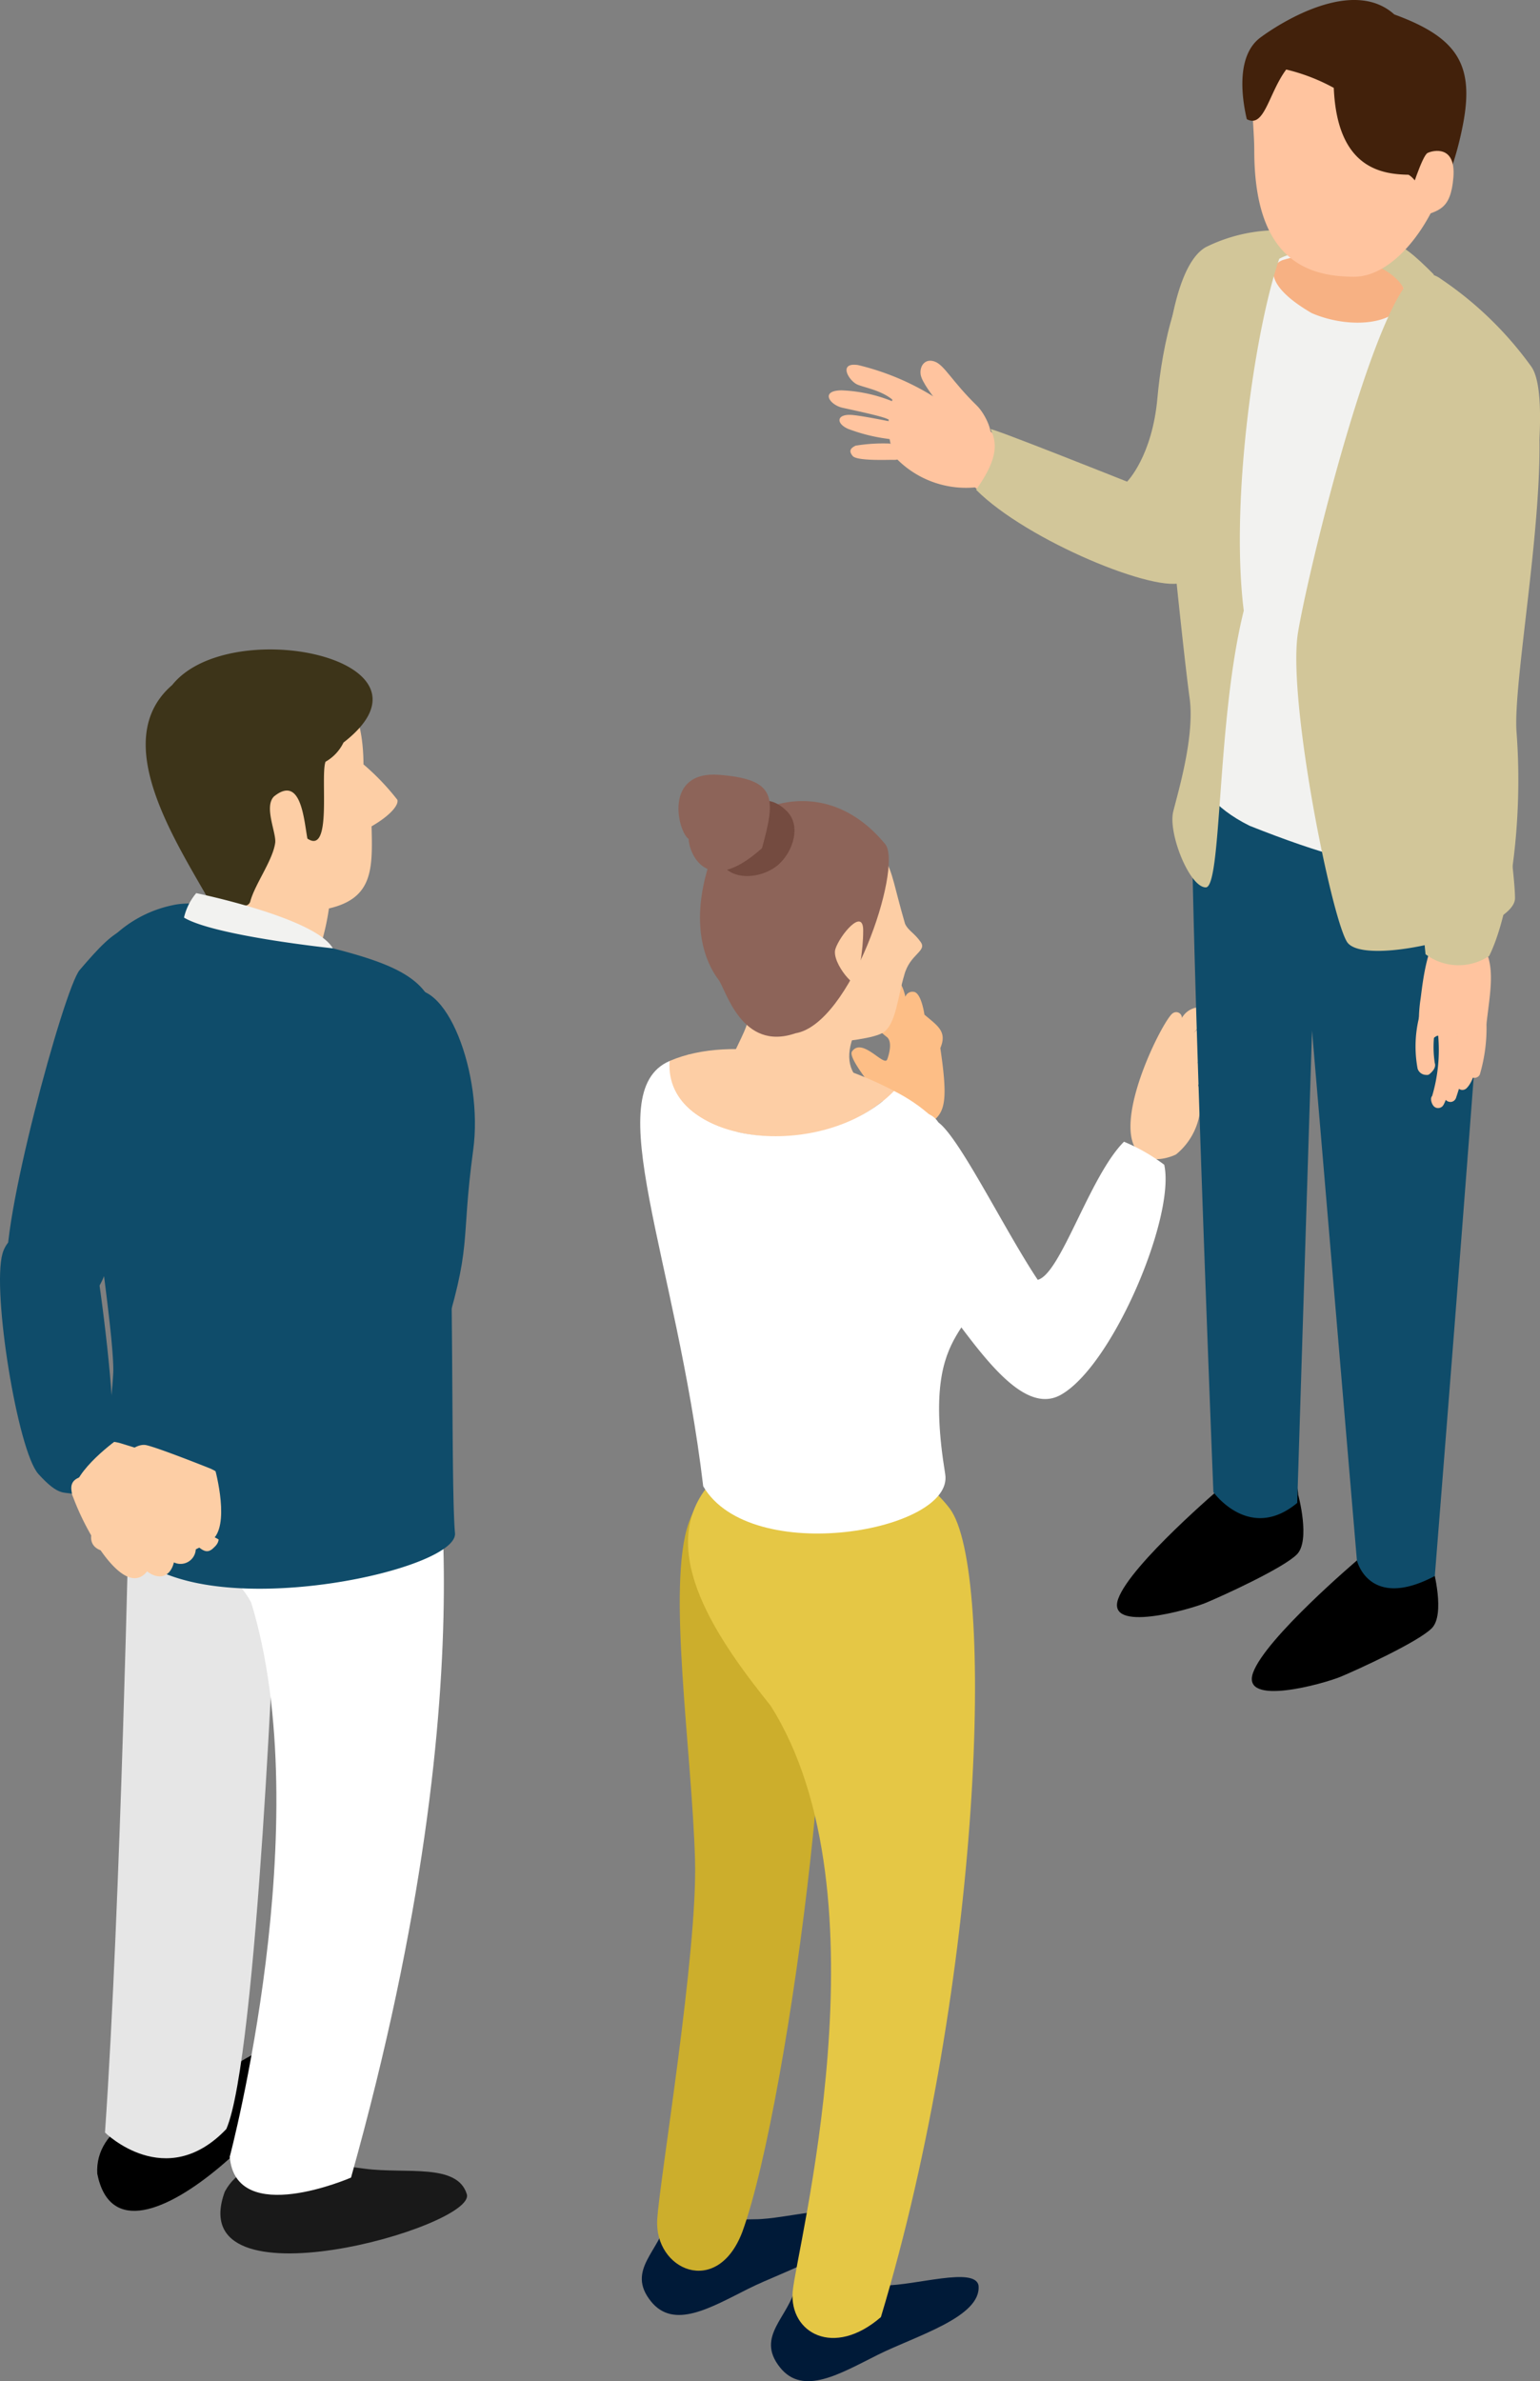 <svg xmlns="http://www.w3.org/2000/svg" width="111.01" height="171.594" viewBox="0 0 111.01 171.594">
  <rect x="0" y="0" width="111.01" height="171.594" fill="#808080" stroke="none"/>
  <g id="nagare-icon-left" transform="translate(-1111.74 -530)">
    <g id="グループ_567" data-name="グループ 567" transform="translate(1157.889 585.819)">
      <g id="グループ_560" data-name="グループ 560" transform="translate(0.115 103.507)">
        <path id="パス_649" data-name="パス 649" d="M1145.972,626.4c-.454,2.27-2.952,3.633-1.136,5.9,1.655,2.068,4.315.454,7.041-.91s7.495-2.725,7.267-5c-.255-1.364-4.531,0-6.813,0C1149.379,626.4,1148.952,627.107,1145.972,626.4Z" transform="translate(-1134.871 -621.023)" fill="#001a38"/>
        <path id="パス_650" data-name="パス 650" d="M1140.535,623.614c-.454,2.27-2.951,3.633-1.134,5.9,1.653,2.068,4.313.454,7.039-.91s7.495-2.725,7.268-5c-.255-1.364-4.531,0-6.813,0C1143.943,623.614,1143.518,624.323,1140.535,623.614Z" transform="translate(-1138.747 -623.008)" fill="#001a38"/>
      </g>
      <g id="グループ_561" data-name="グループ 561" transform="translate(1.215 48.785)">
        <path id="パス_651" data-name="パス 651" d="M1150.3,596.194c-3.363-4.4-7.041-5.451-8.63-.908s.228,16.351.456,24.3c.19,6.681-2.54,22.934-2.725,25.891-.228,3.633,4.315,5.677,6.131.908C1148.936,637.072,1153.662,600.593,1150.3,596.194Z" transform="translate(-1139.389 -590.148)" fill="#ccae2c"/>
        <path id="パス_652" data-name="パス 652" d="M1159.546,595.15c-3.363-4.4-10.746-5.7-17.387-1.643-3.918,4.738.851,11.325,4.485,15.866,8.63,13.625,1.818,39.289,1.59,42.242s2.953,4.769,6.361,1.816C1161.86,629.359,1162.91,599.549,1159.546,595.15Z" transform="translate(-1138.46 -591.063)" fill="#e5c745"/>
      </g>
      <g id="グループ_562" data-name="グループ 562" transform="translate(0.394 14.784)">
        <path id="パス_653" data-name="パス 653" d="M1148.883,572.635c-.228.726-.063,1.706,1.23,2.7.445.344.14,1.335.034,1.616-.216.579-1.807-1.631-2.54-.567-.338.488,1.881,3.051,2.15,3.495.341.562,1.149,2.643,2.153,2.5,2.172-1.394,2.825-1.084,2.064-6.239.519-1.215-.226-1.62-1.146-2.414,0,0-.224-1.622-.793-1.643a.54.54,0,0,0-.582.358s-.248-1.314-.82-1.223c-.754.122-.7,1.168-.7,1.168S1149.1,571.939,1148.883,572.635Z" transform="translate(-1132.734 -571.215)" fill="#fdbe86"/>
        <path id="パス_654" data-name="パス 654" d="M1141.872,574.418c1.66-.829,4.562,8.707,6.634,11.609,2.9-3.316,7.464-7.464,7.464-7.464s4.892-1.127,4.147,2.075c0,0-7.89,10.756-10.782,12.024-.817.572-9.968-6.458-10.366-11.195S1140.213,575.247,1141.872,574.418Z" transform="translate(-1138.91 -568.968)" fill="#fff"/>
      </g>
      <g id="グループ_563" data-name="グループ 563" transform="translate(0 19.779)">
        <path id="パス_655" data-name="パス 655" d="M1143.375,579.659c-2.725-1.134-3.861-3.179-3.421-4.67,4.584-1.977,11.664-.236,16.176,2.158C1152,581.249,1146.1,580.795,1143.375,579.659Z" transform="translate(-1137.837 -574.131)" fill="#fdcea5"/>
        <path id="パス_656" data-name="パス 656" d="M1140.8,574.632c-.44,6.033,11.025,7.43,16.176,2.158,4.051,2.047,6.374,5.718,6.775,11.823-.077,6.145-5,4.087-3.085,15.792.668,4.1-14.014,6.722-17.444.875C1141.265,588.842,1135.648,576.855,1140.8,574.632Z" transform="translate(-1138.68 -573.774)" fill="#fff"/>
      </g>
      <g id="グループ_564" data-name="グループ 564" transform="translate(17.439 16.76)">
        <path id="パス_657" data-name="パス 657" d="M1162.38,572.793c-.584.267-4.125,7.116-2.758,9.678.951,1.542,2.972.509,2.972.509a4.789,4.789,0,0,0,1.588-5.021c1.542-.951,2.875-2.41,2.542-2.95s-2.64,1.413-2.64,1.413,2.621-3,1.963-3.549-3.31,2.571-3.31,2.571,2.917-2.863,1.843-3.051a1.5,1.5,0,0,0-1.561.749A.413.413,0,0,0,1162.38,572.793Z" transform="translate(-1141.409 -572.368)" fill="#fdcea5"/>
        <path id="パス_658" data-name="パス 658" d="M1150.508,587.28c3.121,2.53,7.489,11.858,11.222,9.785s8.293-12.855,7.464-16.586a13.323,13.323,0,0,0-2.9-1.658c-2.487,2.487-4.56,9.536-6.218,9.951-2.489-3.733-5.871-10.734-7.339-11.453C1148.038,575.016,1148.02,583.148,1150.508,587.28Z" transform="translate(-1148.86 -569.126)" fill="#fff"/>
      </g>
      <path id="パス_659" data-name="パス 659" d="M1143.679,572.216c.111,1.37-.3,1.931-1.024,3.486.928,1.379,5.449,2.722,9.447,2.516-1.225-.966-1.514-2.121-.82-3.815C1151.08,573.912,1145.3,571.992,1143.679,572.216Z" transform="translate(-1135.846 -555.73)" fill="#fdcea5"/>
      <g id="グループ_566" data-name="グループ 566" transform="translate(2.757)">
        <path id="パス_660" data-name="パス 660" d="M1142.318,573.606c1.081,3.983,4.236,7.787,7.565,7.32.937-.132,3.323-.325,3.971-.824.848-.651.99-2.607,1.434-4.067.394-1.537,1.664-1.73,1.191-2.4s-.9-.817-1.129-1.314c-.778-2.667-.855-3.633-1.485-4.743-1.7-2.993-4.326-4.027-6.691-3.387C1143.93,565.07,1141.237,569.623,1142.318,573.606Z" transform="translate(-1139.016 -561.57)" fill="#fdcea5"/>
        <g id="グループ_565" data-name="グループ 565">
          <path id="パス_661" data-name="パス 661" d="M1154.586,566.849c1.172,1.823-2.535,12.918-6.511,13.583-3.884,1.334-5.005-3.145-5.542-3.856s-2.335-3.416-.6-8.606C1143.028,564.585,1149.742,560.909,1154.586,566.849Z" transform="translate(-1139.643 -561.791)" fill="#8d6459"/>
          <path id="パス_662" data-name="パス 662" d="M1142.466,568.414c.9,1.1,2.957.8,4-.176s1.564-2.775.56-3.786c-1.555-1.568-2.938-.418-3.978.555S1141.193,566.847,1142.466,568.414Z" transform="translate(-1139.202 -561.804)" fill="#744b40"/>
          <path id="パス_663" data-name="パス 663" d="M1146.313,567.885c1.012-3.659,1.038-4.952-3.063-5.283-4.053-.325-3.022,4.058-2.227,4.625C1141.047,568.2,1142.3,571.495,1146.313,567.885Z" transform="translate(-1140.29 -562.585)" fill="#8d6459"/>
        </g>
        <path id="パス_664" data-name="パス 664" d="M1146.911,570.734c.333-1,2-2.994,2-1.331s-.333,2.66-.333,3.659C1148.575,574,1146.578,571.731,1146.911,570.734Z" transform="translate(-1135.595 -558.179)" fill="#fdcea5"/>
      </g>
    </g>
    <g id="グループ_573" data-name="グループ 573" transform="translate(1111.74 576.799)">
      <g id="グループ_568" data-name="グループ 568" transform="translate(10.503)">
        <path id="パス_665" data-name="パス 665" d="M1126.113,558.417c3.64-.451,6.821.331,6.862,6.479a17.374,17.374,0,0,1,2.441,2.551c.11.346-.442,1.091-1.859,1.913.074,3.036.135,5.177-3.073,5.917a17.573,17.573,0,0,1-.713,3.032c-1.112,2.871-8.7,1.549-7.818-1.432.3-1.014.115-2.273.524-3.5a9.556,9.556,0,0,1-3.751-8.4C1118.937,561.727,1122.319,558.886,1126.113,558.417Z" transform="translate(-1117.276 -556.612)" fill="#fdcea5"/>
        <path id="パス_666" data-name="パス 666" d="M1119.779,559.885c4.14-5.18,20.109-1.862,12.349,4.144a3.184,3.184,0,0,1-1.295,1.383c-.389,1.038.5,6.758-1.307,5.536-.255-1.381-.454-4.613-2.407-3.035-.744.738.181,2.63.086,3.342-.173,1.27-1.482,3.007-1.8,4.243a.42.42,0,0,1-.413.286c-.856.029-1.692.442-2.434-.171C1120.041,571.136,1115.171,563.861,1119.779,559.885Z" transform="translate(-1117.871 -557.319)" fill="#3d3419"/>
      </g>
      <g id="グループ_569" data-name="グループ 569" transform="translate(7.005 52.377)">
        <path id="パス_667" data-name="パス 667" d="M1115.835,625.36c-.173-3.356,3.731-4.88,7.752-6.671,2.734-1.218,5.466-3.836,7.229-2.27C1132.65,618.049,1117.623,634.333,1115.835,625.36Z" transform="translate(-1115.83 -567.902)"/>
        <path id="パス_668" data-name="パス 668" d="M1121.334,623.094c1.6-2.953,5.728-2.217,10.093-1.648,2.967.389,6.664-.42,7.351,1.835C1139.494,625.628,1118.178,631.682,1121.334,623.094Z" transform="translate(-1112.133 -564.342)" fill="#191919"/>
        <path id="パス_669" data-name="パス 669" d="M1117.908,593.519s-.612,29.264-1.749,45.721c0,0,4.372,4.338,8.745-.25,2.237-5.108,3.56-38.821,3.56-38.821S1126.081,588.632,1117.908,593.519Z" transform="translate(-1115.595 -584.745)" fill="#e6e6e6"/>
        <path id="パス_670" data-name="パス 670" d="M1138.953,589.423s5.006,18.768-5.5,56.215c0,0-8.308,3.625-8.743-1.5,0,0,6.395-24.073,1.547-39.938-1.97-3.637-6.39-4.187-8.793-7.532-.889-1.807-.862-4.918-.242-8.774Z" transform="translate(-1115.154 -587.895)" fill="#fff"/>
      </g>
      <path id="パス_671" data-name="パス 671" d="M1112.1,593.952c-.7-3.056,4.051-20.553,5.172-21.862,2.821-3.292,3.762-4,6.818-1.881,3.1,2.145-5.172,15.75-4.7,21.158S1114.22,598.889,1112.1,593.952Z" transform="translate(-1111.531 -548.986)" fill="#0f4c6a"/>
      <g id="グループ_570" data-name="グループ 570" transform="translate(5.782 17.561)">
        <path id="パス_672" data-name="パス 672" d="M1133.327,571.238s-7.705-3.962-11.537-3.111a8.759,8.759,0,0,0-6.176,4.9c-1.809,4.326,1.888,23.93,1.888,28.621,0,1.227-1.073,10.3-.391,11.339,1.727,2.633,4.545,3.942,8.6,4.3,7.152.634,16.6-1.922,16.421-3.909-.428-4.718.262-34.064-1.723-38.271C1139.508,573.192,1137.282,572.245,1133.327,571.238Z" transform="translate(-1115.116 -567.26)" fill="#0f4c6a"/>
        <path id="パス_673" data-name="パス 673" d="M1119.483,569.334c2.2,1.323,10.73,2.215,10.73,2.215-1.255-2.215-9.848-3.978-9.848-3.978A4.228,4.228,0,0,0,1119.483,569.334Z" transform="translate(-1112.002 -567.571)" fill="#f2f2f0"/>
      </g>
      <g id="グループ_571" data-name="グループ 571" transform="translate(0 41.509)">
        <path id="パス_674" data-name="パス 674" d="M1118.35,590.752c-1.831-.5-3.769.673-3.755,2.371s3.755,9.365,5.713,6.874c.706.553,1.625.565,1.934-.646a1.1,1.1,0,0,0,1.525-1.322c.51.437.858.771,1.36.248.889-.785-.2-1.533-.629-2.143-.769-1.1-.649-1.413-.649-1.413s.021-1.982-.86-2.407S1118.35,590.752,1118.35,590.752Z" transform="translate(-1109.705 -575.071)" fill="#fdcea5"/>
        <path id="パス_675" data-name="パス 675" d="M1118.539,583.5c.49,2.581,1.559,11.224,1.257,12.817l.491.591s-3.261,2.289-3.258,4c-.678-.193-1.031.2-2.522-1.448s-3.357-13.166-2.588-15.882S1118.049,580.914,1118.539,583.5Z" transform="translate(-1111.74 -581.55)" fill="#0f4c6a"/>
      </g>
      <g id="グループ_572" data-name="グループ 572" transform="translate(5.14 24.521)">
        <path id="パス_676" data-name="パス 676" d="M1124.755,592.482c1.742.756,2.52,2.881,1.449,4.2s-8.784,4.961-8.757,1.793c-.9-.009-1.623-.576-1.105-1.713a1.1,1.1,0,0,1-.365-1.985c-.67.022-1.151.065-1.216-.656-.2-1.168,1.117-1.071,1.831-1.28,1.286-.375,1.391-.7,1.391-.7s1.223-1.559,2.176-1.338S1124.755,592.482,1124.755,592.482Z" transform="translate(-1114.741 -557.981)" fill="#fdcea5"/>
        <path id="パス_677" data-name="パス 677" d="M1129.548,586.689c-2.57,3.125-7.282,7.714-8.044,9.144l-.752.154s1.114,3.827.039,5.16c.651.274.683.8,2.873.447s12.772-8.779,13.374-14.158C1137.351,584.633,1132.455,585.572,1129.548,586.689Z" transform="translate(-1110.455 -561.681)" fill="#0f4c6a"/>
        <path id="パス_678" data-name="パス 678" d="M1126.04,594.765c.512-2.7-.374-6.905.1-11.775.541-5.627,1.86-10,4.771-11.22s5.616,5.965,4.877,11.407c-.949,7,.022,6.6-2.383,14.211C1130.783,601.215,1124.717,600.331,1126.04,594.765Z" transform="translate(-1106.817 -571.634)" fill="#0f4c6a"/>
      </g>
    </g>
    <g id="グループ_580" data-name="グループ 580" transform="translate(1171.482 530)">
      <g id="グループ_574" data-name="グループ 574" transform="translate(20.775 106.13)">
        <path id="パス_679" data-name="パス 679" d="M1171.808,593.547s.9,3.294-.1,4.293-5.358,2.986-6.556,3.484-7.217,2.2-6.319-.291,7.486-8.084,7.486-8.084S1171.709,590.354,1171.808,593.547Z" transform="translate(-1158.743 -591.954)"/>
        <path id="パス_680" data-name="パス 680" d="M1177.483,596.655s.9,3.294-.1,4.291-5.359,2.986-6.556,3.486-7.219,2.2-6.32-.291,7.486-8.086,7.486-8.086S1177.384,593.462,1177.483,596.655Z" transform="translate(-1154.696 -589.738)"/>
      </g>
      <path id="パス_681" data-name="パス 681" d="M1182.039,562.316s-11.756-7.405-18.792-3.292a39.561,39.561,0,0,0-1.3,6.982c-.41,4.1,1.5,51.711,1.5,51.711s2.6,3.635,6.043.776l1.066-34.038,3.236,38.184s.864,3.633,5.615,1.122c0,0,3.858-48.326,3.858-51.2A99.51,99.51,0,0,0,1182.039,562.316Z" transform="translate(-1135.722 -510.192)" fill="#0f4c6a"/>
      <g id="グループ_576" data-name="グループ 576" transform="translate(0 18.771)">
        <g id="グループ_575" data-name="グループ 575" transform="translate(0 7.226)">
          <path id="パス_682" data-name="パス 682" d="M1153.237,547.442a11.5,11.5,0,0,0-2.65-1.035c-1.273-.2-1.127.8-1.376,1.537a6.356,6.356,0,0,0,.334,3.255,7.026,7.026,0,0,0,5.816,2.242c.684.516,2.184,1.675,2.564,1.292.814-.826-.183-3.815-.416-4.283C1156.533,549.037,1153.781,547.761,1153.237,547.442Z" transform="translate(-1144.825 -544.315)" fill="#ffc49f"/>
          <path id="パス_683" data-name="パス 683" d="M1150.6,549.834c-.283-.014-2.6.1-2.912-.279s-.135-.574.209-.743a12.256,12.256,0,0,1,2.484-.152S1151.8,549.893,1150.6,549.834Z" transform="translate(-1145.966 -542.693)" fill="#ffc49f"/>
          <path id="パス_684" data-name="パス 684" d="M1154.531,548.4c-1.79-1.74-2.337-2.936-3.056-3.176s-1.086.389-.983.969c.18,1.014,2.9,3.925,2.9,3.925s1.636.838,2.023.615S1155.192,549.046,1154.531,548.4Z" transform="translate(-1143.864 -545.175)" fill="#ffc49f"/>
          <path id="パス_685" data-name="パス 685" d="M1147.681,548.459a12.623,12.623,0,0,0,2.859.718c2.566.435,3.084-.675,0-1.283-.837-.166-2.028-.392-2.568-.435C1146.864,547.369,1146.777,548.053,1147.681,548.459Z" transform="translate(-1146.294 -543.553)" fill="#ffc49f"/>
          <path id="パス_686" data-name="パス 686" d="M1151.358,547.277a10.8,10.8,0,0,0-3.834-.857c-1.542.017-.855,1.047.089,1.257.836.185,2.666.57,3.166.779C1154.286,549.922,1152.5,547.715,1151.358,547.277Z" transform="translate(-1146.615 -544.288)" fill="#ffc49f"/>
          <path id="パス_687" data-name="パス 687" d="M1148.192,545.366a18.415,18.415,0,0,1,5.893,2.561c1.578,1.206-2.342,1.235-3.006.355-.764-1.016-2.268-1.242-2.909-1.5S1146.719,545.147,1148.192,545.366Z" transform="translate(-1146.082 -545.056)" fill="#ffc49f"/>
        </g>
        <path id="パス_688" data-name="パス 688" d="M1167.76,564.124c2.164-1.112,7.268-10.652,7.162-12.707s-2.83-10.631-5.062-10.456c-2.467.192-3.659,6.321-3.974,9.883-.373,4.235-2.189,6.05-2.189,6.05s-9.934-3.962-9.842-3.776c.6,1.2.336,2.4-1.04,4.363C1156.488,561.167,1165.981,565.037,1167.76,564.124Z" transform="translate(-1142.194 -540.957)" fill="#d2c699"/>
      </g>
      <path id="パス_689" data-name="パス 689" d="M1163.615,541.153c-5.208,4.4.007,29.8-.747,33.886-.219,1.189-1.7,4.731,3.623,7.393,10.184,4.05,14.76,4.1,16.4-.411,1.326-10.607,4.814-25.833,3.265-31.208C1184.509,545.084,1168.822,536.755,1163.615,541.153Z" transform="translate(-1136.163 -522.928)" fill="#f2f2f0"/>
      <g id="グループ_577" data-name="グループ 577" transform="translate(24.051 16.595)">
        <path id="パス_690" data-name="パス 690" d="M1167.007,539.713c7.135,0,7.818.391,10.556,3.126.161.161-1.564,1.564-1.954,1.173s-6.837-4.892-10.165-1.564C1163.488,544.4,1164.27,539.713,1167.007,539.713Z" transform="translate(-1158.015 -539.669)" fill="#d2c699"/>
        <path id="パス_691" data-name="パス 691" d="M1166,541.141c-.863.3-1.5,1.737,2.083,3.82,2.662,1.156,6.248.922,6.828-1.158-.231-1.735-2.893-2.662-4.283-3.008A10.528,10.528,0,0,0,1166,541.141Z" transform="translate(-1157.326 -538.995)" fill="#f7b183"/>
        <path id="パス_692" data-name="パス 692" d="M1170.037,539.731c-1.954,2.345-4.692,17.983-3.519,27.367-1.954,7.82-1.564,19.94-2.737,19.94s-2.736-3.911-2.345-5.473,1.564-5.475,1.173-8.211-1.954-17.595-1.954-19.94.391-10.948,3.126-12.512A11.7,11.7,0,0,1,1170.037,539.731Z" transform="translate(-1160.655 -539.687)" fill="#d2c699"/>
        <path id="パス_693" data-name="パス 693" d="M1175.012,541.574c-3.008,1.5-7.818,21.113-8.6,25.805s2.347,20.33,3.519,22.285,12.122-.781,12.122-3.128-1.564-11.339-.783-15.638,3.911-19.94,1.954-22.677a25.714,25.714,0,0,0-6.486-6.292A2.029,2.029,0,0,0,1175.012,541.574Z" transform="translate(-1156.638 -538.404)" fill="#d2c699"/>
      </g>
      <g id="グループ_578" data-name="グループ 578" transform="translate(42.262 65.503)">
        <path id="パス_694" data-name="パス 694" d="M1171.547,574.86a10.933,10.933,0,0,0-.034,2.683c.245,1.189.9-.178,1.331-.178.623,0,3.421-.355,3.478-.87.235-2.119.66-4.038-.182-5.5.228-.773.755-2.484.289-2.691-1-.445-3.3,1.425-3.642,1.787C1171.862,571.422,1171.65,574.276,1171.547,574.86Z" transform="translate(-1171.172 -568.238)" fill="#ffc49f"/>
        <path id="パス_695" data-name="パス 695" d="M1173.965,577.152a.433.433,0,0,0,.389-.24,11.91,11.91,0,0,0,.481-3.673.435.435,0,1,0-.87,0,11.034,11.034,0,0,1-.389,3.284.434.434,0,0,0,.2.583A.414.414,0,0,0,1173.965,577.152Z" transform="translate(-1169.686 -564.983)" fill="#ffc49f"/>
        <path id="パス_696" data-name="パス 696" d="M1173.458,578.022a.428.428,0,0,0,.307-.128c.949-.947,1-4.043,1-4.654a.434.434,0,1,0-.869,0c0,1.276-.2,3.5-.743,4.041a.435.435,0,0,0,.308.742Z" transform="translate(-1170.047 -564.983)" fill="#ffc49f"/>
        <path id="パス_697" data-name="パス 697" d="M1172.95,578.709a.435.435,0,0,0,.413-.3c1.3-3.887.932-4.942.846-5.115a.435.435,0,0,0-.79.363c.019.064.26,1.05-.88,4.476a.434.434,0,0,0,.411.572Z" transform="translate(-1170.409 -564.802)" fill="#ffc49f"/>
        <path id="パス_698" data-name="パス 698" d="M1172.163,579.056a.427.427,0,0,0,.3.125.451.451,0,0,0,.317-.13c.442-.442,1.576-5.125.87-5.833-.17-.17-.574-.3-.744-.127s-.565.7-.434.87a11.663,11.663,0,0,1-.435,4.348C1171.872,578.479,1171.994,578.886,1172.163,579.056Zm.876-5.223Z" transform="translate(-1170.805 -564.835)" fill="#ffc49f"/>
        <path id="パス_699" data-name="パス 699" d="M1172.088,577.3a.329.329,0,0,0,.207-.033c.228-.185.526-.483.411-.826a7.607,7.607,0,0,1,.228-3.318.652.652,0,0,0-1.257-.343,8.717,8.717,0,0,0-.207,4.074A.651.651,0,0,0,1172.088,577.3Z" transform="translate(-1171.286 -565.344)" fill="#ffc49f"/>
      </g>
      <path id="パス_700" data-name="パス 700" d="M1180.108,546.438c-1.9-5.386-9.644,6.9-9.449,9,.277,3.011,1.831,12.889,1.422,17.4a103.446,103.446,0,0,0,.409,15.169,3.968,3.968,0,0,0,4.588.123c1.446-2.912,2.472-9.567,1.973-16.111C1178.726,567.752,1182.01,551.822,1180.108,546.438Z" transform="translate(-1129.473 -519.244)" fill="#d2c699"/>
      <g id="グループ_579" data-name="グループ 579" transform="translate(29.813)">
        <path id="パス_701" data-name="パス 701" d="M1178.825,539.218c0,4.375-3.493,10.216-7.056,10.216s-7.2-1.4-7.2-9.113c0-1.8-.375-3.586.221-5.734a5.534,5.534,0,0,1,3.748-3.308C1175.983,528.831,1178.825,534.843,1178.825,539.218Z" transform="translate(-1163.711 -529.492)" fill="#ffc49f"/>
        <path id="パス_702" data-name="パス 702" d="M1174.97,531.041c4.557,1.665,5.781,3.625,4.949,7.937s-2.284,6.114-2.284,6.114-.86-2.069-1.641-2.5c-1.907-.038-5.141-.428-5.386-6.259a13.824,13.824,0,0,0-3.429-1.323c-1.275,1.715-1.568,4.262-2.842,3.577-.392-1.667-.735-4.606.98-5.881C1166.8,531.608,1171.981,528.345,1174.97,531.041Z" transform="translate(-1164.018 -530)" fill="#42210b"/>
        <path id="パス_703" data-name="パス 703" d="M1171.851,541.106c1.275-.49,2.157-.49,2.352-2.842s-1.47-1.96-1.862-1.765-1.273,3.037-1.273,3.037Z" transform="translate(-1158.992 -525.474)" fill="#ffc49f"/>
      </g>
    </g>
  </g>
</svg>
